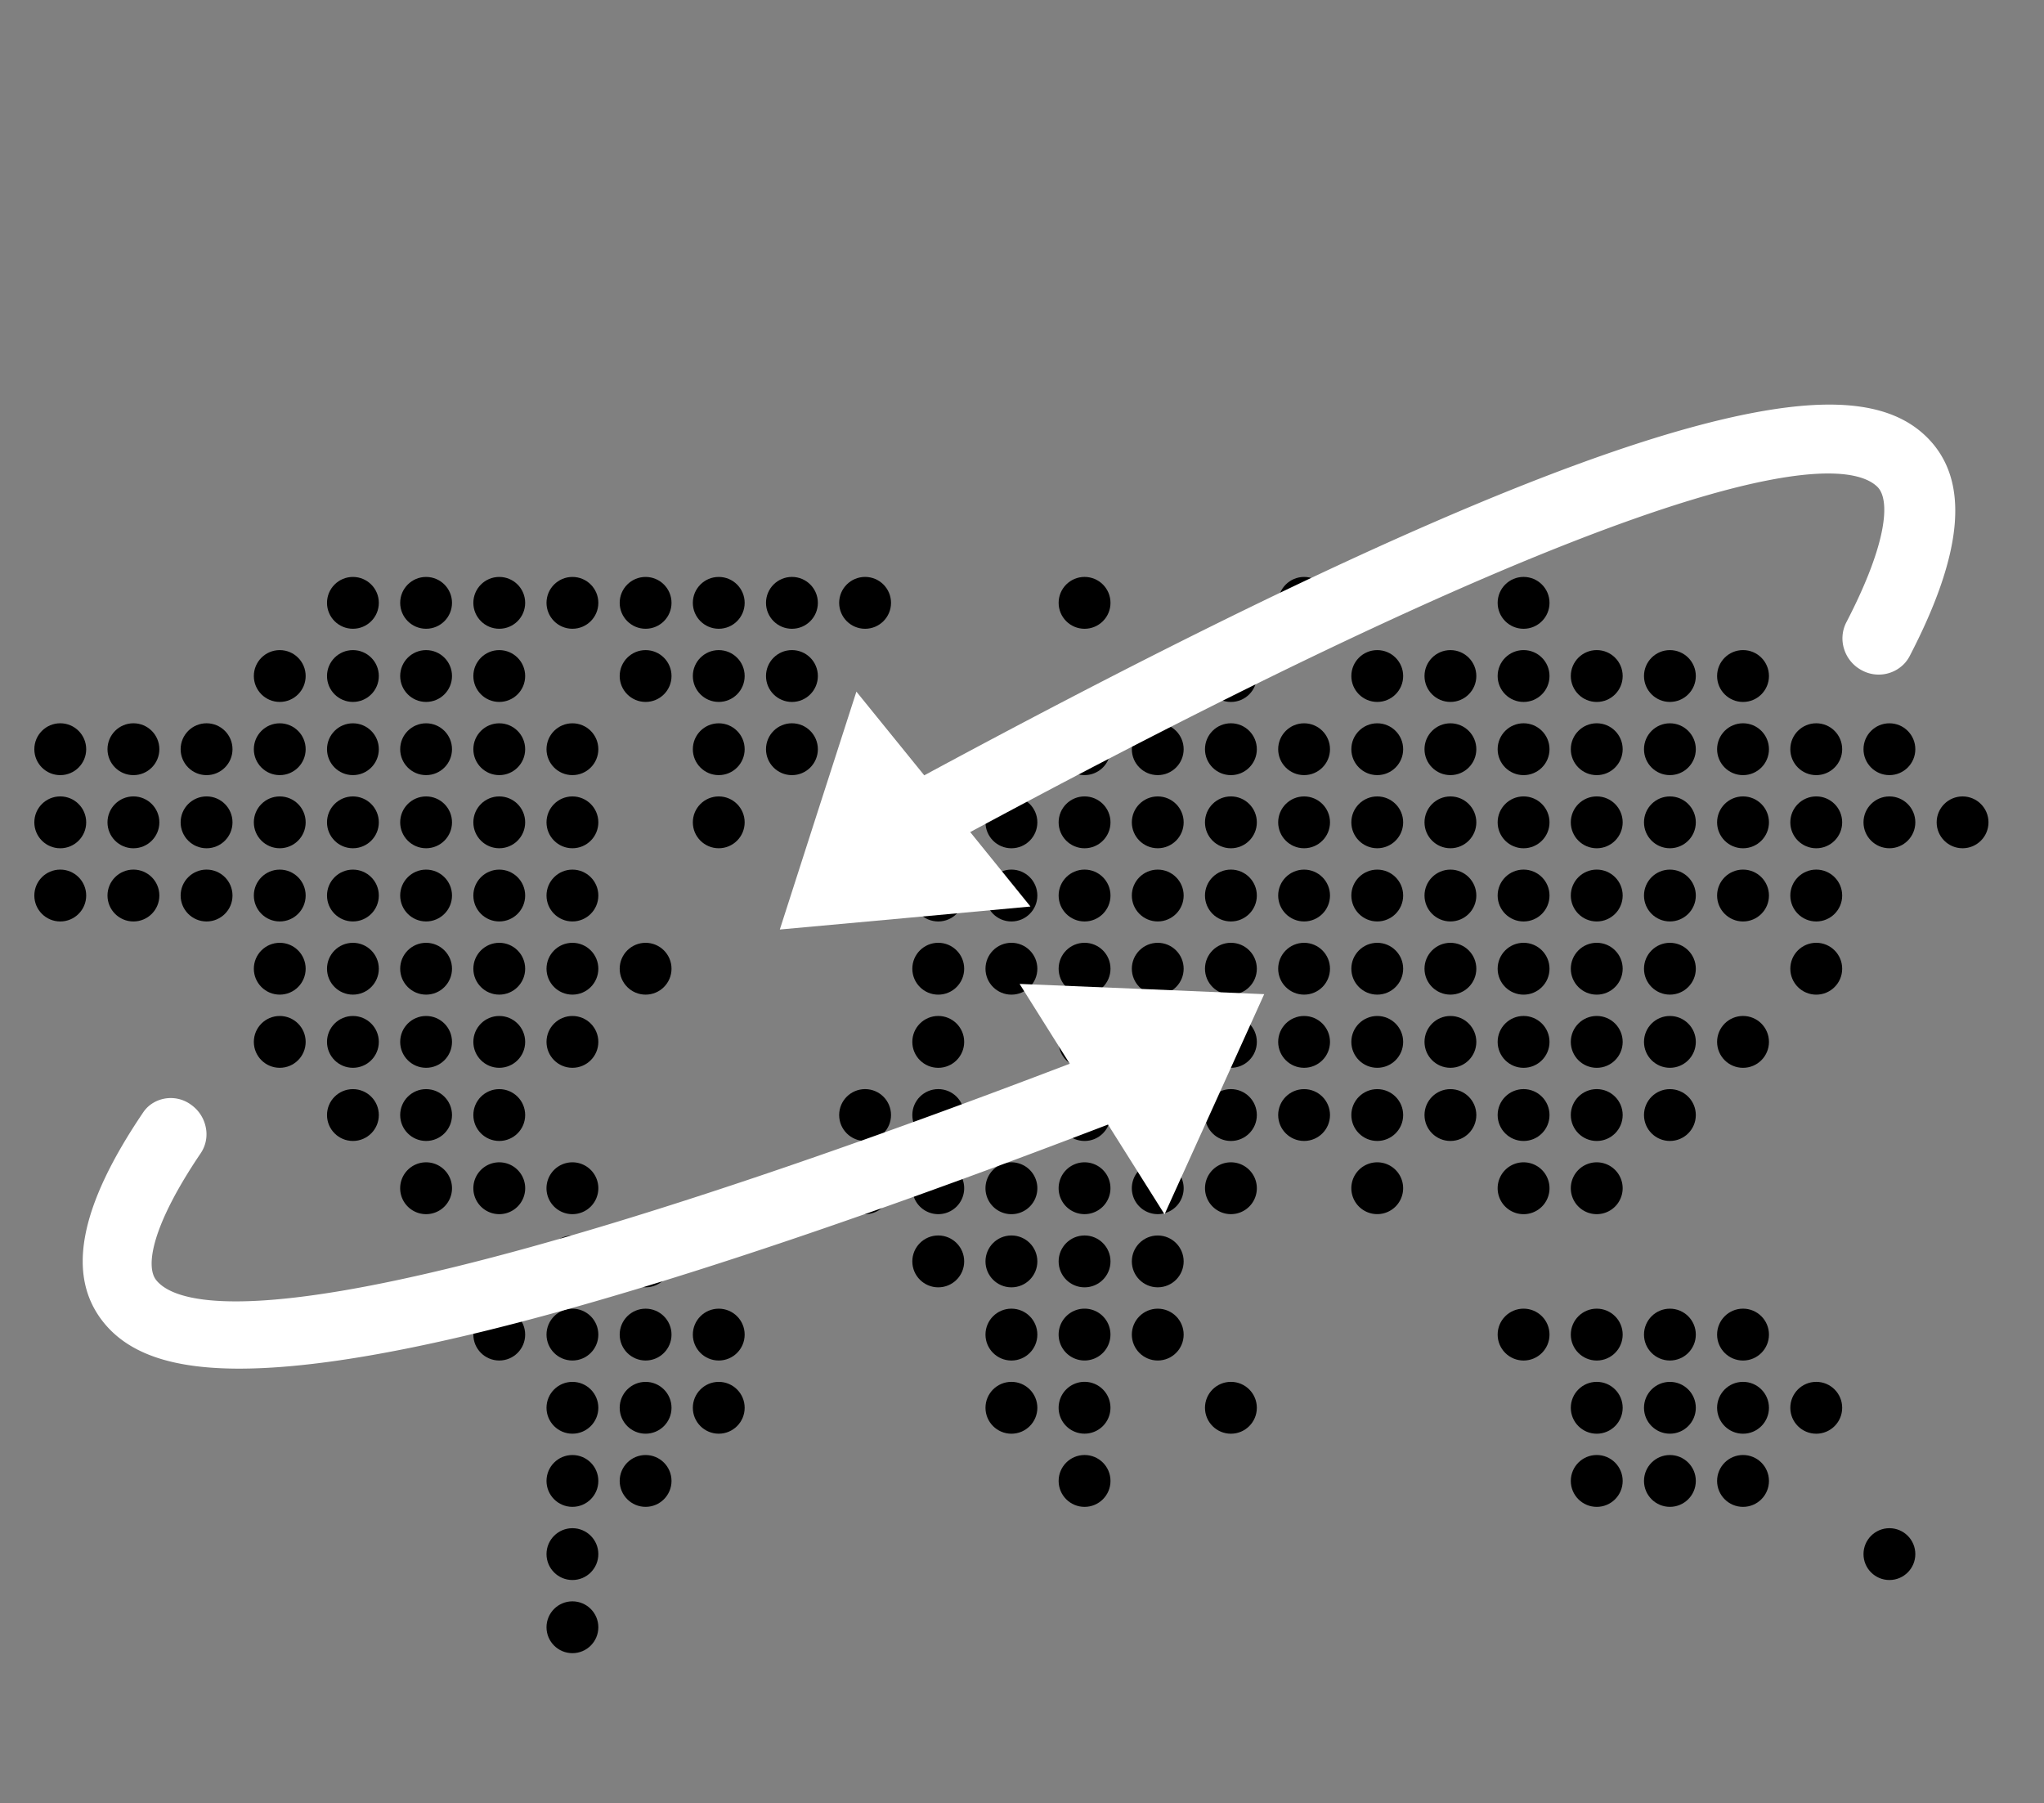 <svg xmlns="http://www.w3.org/2000/svg" xmlns:xlink="http://www.w3.org/1999/xlink" width="714.442" height="630.174" viewBox="0 0 714.442 630.174">
  <rect x="0" y="0" width="714.442" height="630.174" fill="#808080" stroke="none"/>
  <defs>
    <clipPath id="clip-path">
      <rect id="Rectangle_18" data-name="Rectangle 18" width="395.274" height="267.878" fill="none"/>
    </clipPath>
    <clipPath id="clip-path-2">
      <rect id="Rectangle_18-2" data-name="Rectangle 18" width="410.477" height="272.053" fill="none"/>
    </clipPath>
  </defs>
  <g id="world" transform="translate(-835.558 -1095.413)">
    <g id="download_1_" data-name="download (1)" transform="translate(847.558 1297.041)">
      <g id="Group_7" data-name="Group 7" transform="translate(0 0)">
        <ellipse id="Ellipse_1" data-name="Ellipse 1" cx="9.057" cy="9.057" rx="9.057" ry="9.057" transform="translate(102.298 0.007)"/>
        <ellipse id="Ellipse_2" data-name="Ellipse 2" cx="9.057" cy="9.057" rx="9.057" ry="9.057" transform="translate(127.877 0.007)"/>
        <ellipse id="Ellipse_3" data-name="Ellipse 3" cx="9.057" cy="9.057" rx="9.057" ry="9.057" transform="translate(153.45 0.007)"/>
        <ellipse id="Ellipse_4" data-name="Ellipse 4" cx="9.057" cy="9.057" rx="9.057" ry="9.057" transform="translate(179.023 0.007)"/>
        <ellipse id="Ellipse_5" data-name="Ellipse 5" cx="9.057" cy="9.057" rx="9.057" ry="9.057" transform="translate(204.602 0.007)"/>
        <ellipse id="Ellipse_6" data-name="Ellipse 6" cx="9.057" cy="9.057" rx="9.057" ry="9.057" transform="translate(230.168 0.007)"/>
        <ellipse id="Ellipse_7" data-name="Ellipse 7" cx="9.064" cy="9.064" rx="9.064" ry="9.064" transform="translate(255.741)"/>
        <ellipse id="Ellipse_8" data-name="Ellipse 8" cx="9.064" cy="9.064" rx="9.064" ry="9.064" transform="translate(281.313)"/>
        <ellipse id="Ellipse_9" data-name="Ellipse 9" cx="9.064" cy="9.064" rx="9.064" ry="9.064" transform="translate(358.025)"/>
        <ellipse id="Ellipse_10" data-name="Ellipse 10" cx="9.057" cy="9.057" rx="9.057" ry="9.057" transform="translate(434.763 0.007)"/>
        <ellipse id="Ellipse_11" data-name="Ellipse 11" cx="9.064" cy="9.064" rx="9.064" ry="9.064" transform="translate(511.475)"/>
        <ellipse id="Ellipse_12" data-name="Ellipse 12" cx="9.057" cy="9.057" rx="9.057" ry="9.057" transform="translate(76.725 25.58)"/>
        <ellipse id="Ellipse_13" data-name="Ellipse 13" cx="9.057" cy="9.057" rx="9.057" ry="9.057" transform="translate(102.298 25.58)"/>
        <ellipse id="Ellipse_14" data-name="Ellipse 14" cx="9.057" cy="9.057" rx="9.057" ry="9.057" transform="translate(127.877 25.58)"/>
        <ellipse id="Ellipse_15" data-name="Ellipse 15" cx="9.057" cy="9.057" rx="9.057" ry="9.057" transform="translate(153.45 25.58)"/>
        <ellipse id="Ellipse_16" data-name="Ellipse 16" cx="9.057" cy="9.057" rx="9.057" ry="9.057" transform="translate(204.602 25.58)"/>
        <ellipse id="Ellipse_17" data-name="Ellipse 17" cx="9.057" cy="9.057" rx="9.057" ry="9.057" transform="translate(230.168 25.58)"/>
        <ellipse id="Ellipse_18" data-name="Ellipse 18" cx="9.064" cy="9.064" rx="9.064" ry="9.064" transform="translate(255.741 25.573)"/>
        <ellipse id="Ellipse_19" data-name="Ellipse 19" cx="9.064" cy="9.064" rx="9.064" ry="9.064" transform="translate(409.177 25.573)"/>
        <ellipse id="Ellipse_20" data-name="Ellipse 20" cx="9.057" cy="9.057" rx="9.057" ry="9.057" transform="translate(460.336 25.58)"/>
        <ellipse id="Ellipse_21" data-name="Ellipse 21" cx="9.057" cy="9.057" rx="9.057" ry="9.057" transform="translate(485.909 25.58)"/>
        <ellipse id="Ellipse_22" data-name="Ellipse 22" cx="9.064" cy="9.064" rx="9.064" ry="9.064" transform="translate(511.475 25.573)"/>
        <ellipse id="Ellipse_23" data-name="Ellipse 23" cx="9.064" cy="9.064" rx="9.064" ry="9.064" transform="translate(537.047 25.573)"/>
        <ellipse id="Ellipse_24" data-name="Ellipse 24" cx="9.057" cy="9.057" rx="9.057" ry="9.057" transform="translate(562.627 25.58)"/>
        <ellipse id="Ellipse_25" data-name="Ellipse 25" cx="9.064" cy="9.064" rx="9.064" ry="9.064" transform="translate(588.179 25.573)"/>
        <ellipse id="Ellipse_26" data-name="Ellipse 26" cx="9.064" cy="9.064" rx="9.064" ry="9.064" transform="translate(0 51.152)"/>
        <ellipse id="Ellipse_27" data-name="Ellipse 27" cx="9.064" cy="9.064" rx="9.064" ry="9.064" transform="translate(25.573 51.152)"/>
        <ellipse id="Ellipse_28" data-name="Ellipse 28" cx="9.064" cy="9.064" rx="9.064" ry="9.064" transform="translate(51.139 51.152)"/>
        <ellipse id="Ellipse_29" data-name="Ellipse 29" cx="9.057" cy="9.057" rx="9.057" ry="9.057" transform="translate(76.725 51.159)"/>
        <ellipse id="Ellipse_30" data-name="Ellipse 30" cx="9.057" cy="9.057" rx="9.057" ry="9.057" transform="translate(102.298 51.159)"/>
        <ellipse id="Ellipse_31" data-name="Ellipse 31" cx="9.057" cy="9.057" rx="9.057" ry="9.057" transform="translate(127.877 51.159)"/>
        <ellipse id="Ellipse_32" data-name="Ellipse 32" cx="9.057" cy="9.057" rx="9.057" ry="9.057" transform="translate(153.45 51.159)"/>
        <ellipse id="Ellipse_33" data-name="Ellipse 33" cx="9.057" cy="9.057" rx="9.057" ry="9.057" transform="translate(179.023 51.159)"/>
        <ellipse id="Ellipse_34" data-name="Ellipse 34" cx="9.057" cy="9.057" rx="9.057" ry="9.057" transform="translate(230.168 51.159)"/>
        <ellipse id="Ellipse_35" data-name="Ellipse 35" cx="9.064" cy="9.064" rx="9.064" ry="9.064" transform="translate(255.741 51.152)"/>
        <path id="Path_23" data-name="Path 23" d="M70.53,39.018a9.057,9.057,0,1,1-9.036-9.064A9.054,9.054,0,0,1,70.53,39.018Z" transform="translate(305.609 21.198)"/>
        <ellipse id="Ellipse_36" data-name="Ellipse 36" cx="9.057" cy="9.057" rx="9.057" ry="9.057" transform="translate(383.611 51.159)"/>
        <ellipse id="Ellipse_37" data-name="Ellipse 37" cx="9.064" cy="9.064" rx="9.064" ry="9.064" transform="translate(409.177 51.152)"/>
        <ellipse id="Ellipse_38" data-name="Ellipse 38" cx="9.057" cy="9.057" rx="9.057" ry="9.057" transform="translate(434.763 51.159)"/>
        <ellipse id="Ellipse_39" data-name="Ellipse 39" cx="9.057" cy="9.057" rx="9.057" ry="9.057" transform="translate(460.336 51.159)"/>
        <ellipse id="Ellipse_40" data-name="Ellipse 40" cx="9.057" cy="9.057" rx="9.057" ry="9.057" transform="translate(485.909 51.159)"/>
        <ellipse id="Ellipse_41" data-name="Ellipse 41" cx="9.064" cy="9.064" rx="9.064" ry="9.064" transform="translate(511.475 51.152)"/>
        <ellipse id="Ellipse_42" data-name="Ellipse 42" cx="9.064" cy="9.064" rx="9.064" ry="9.064" transform="translate(537.047 51.152)"/>
        <ellipse id="Ellipse_43" data-name="Ellipse 43" cx="9.057" cy="9.057" rx="9.057" ry="9.057" transform="translate(562.627 51.159)"/>
        <ellipse id="Ellipse_44" data-name="Ellipse 44" cx="9.064" cy="9.064" rx="9.064" ry="9.064" transform="translate(588.179 51.152)"/>
        <ellipse id="Ellipse_45" data-name="Ellipse 45" cx="9.064" cy="9.064" rx="9.064" ry="9.064" transform="translate(613.772 51.152)"/>
        <ellipse id="Ellipse_46" data-name="Ellipse 46" cx="9.064" cy="9.064" rx="9.064" ry="9.064" transform="translate(0 76.711)"/>
        <ellipse id="Ellipse_47" data-name="Ellipse 47" cx="9.064" cy="9.064" rx="9.064" ry="9.064" transform="translate(25.573 76.711)"/>
        <ellipse id="Ellipse_48" data-name="Ellipse 48" cx="9.064" cy="9.064" rx="9.064" ry="9.064" transform="translate(51.139 76.711)"/>
        <ellipse id="Ellipse_49" data-name="Ellipse 49" cx="9.057" cy="9.057" rx="9.057" ry="9.057" transform="translate(76.725 76.718)"/>
        <ellipse id="Ellipse_50" data-name="Ellipse 50" cx="9.057" cy="9.057" rx="9.057" ry="9.057" transform="translate(102.298 76.718)"/>
        <ellipse id="Ellipse_51" data-name="Ellipse 51" cx="9.057" cy="9.057" rx="9.057" ry="9.057" transform="translate(127.877 76.718)"/>
        <ellipse id="Ellipse_52" data-name="Ellipse 52" cx="9.057" cy="9.057" rx="9.057" ry="9.057" transform="translate(153.45 76.718)"/>
        <ellipse id="Ellipse_53" data-name="Ellipse 53" cx="9.057" cy="9.057" rx="9.057" ry="9.057" transform="translate(179.023 76.718)"/>
        <ellipse id="Ellipse_54" data-name="Ellipse 54" cx="9.057" cy="9.057" rx="9.057" ry="9.057" transform="translate(230.168 76.718)"/>
        <ellipse id="Ellipse_55" data-name="Ellipse 55" cx="9.064" cy="9.064" rx="9.064" ry="9.064" transform="translate(281.313 76.711)"/>
        <ellipse id="Ellipse_56" data-name="Ellipse 56" cx="9.064" cy="9.064" rx="9.064" ry="9.064" transform="translate(332.459 76.711)"/>
        <ellipse id="Ellipse_57" data-name="Ellipse 57" cx="9.064" cy="9.064" rx="9.064" ry="9.064" transform="translate(358.025 76.711)"/>
        <ellipse id="Ellipse_58" data-name="Ellipse 58" cx="9.057" cy="9.057" rx="9.057" ry="9.057" transform="translate(383.611 76.718)"/>
        <ellipse id="Ellipse_59" data-name="Ellipse 59" cx="9.064" cy="9.064" rx="9.064" ry="9.064" transform="translate(409.177 76.711)"/>
        <ellipse id="Ellipse_60" data-name="Ellipse 60" cx="9.057" cy="9.057" rx="9.057" ry="9.057" transform="translate(434.763 76.718)"/>
        <ellipse id="Ellipse_61" data-name="Ellipse 61" cx="9.057" cy="9.057" rx="9.057" ry="9.057" transform="translate(460.336 76.718)"/>
        <ellipse id="Ellipse_62" data-name="Ellipse 62" cx="9.057" cy="9.057" rx="9.057" ry="9.057" transform="translate(485.909 76.718)"/>
        <ellipse id="Ellipse_63" data-name="Ellipse 63" cx="9.064" cy="9.064" rx="9.064" ry="9.064" transform="translate(511.475 76.711)"/>
        <ellipse id="Ellipse_64" data-name="Ellipse 64" cx="9.064" cy="9.064" rx="9.064" ry="9.064" transform="translate(537.047 76.711)"/>
        <ellipse id="Ellipse_65" data-name="Ellipse 65" cx="9.057" cy="9.057" rx="9.057" ry="9.057" transform="translate(562.627 76.718)"/>
        <ellipse id="Ellipse_66" data-name="Ellipse 66" cx="9.064" cy="9.064" rx="9.064" ry="9.064" transform="translate(588.179 76.711)"/>
        <ellipse id="Ellipse_67" data-name="Ellipse 67" cx="9.064" cy="9.064" rx="9.064" ry="9.064" transform="translate(613.772 76.711)"/>
        <ellipse id="Ellipse_68" data-name="Ellipse 68" cx="9.064" cy="9.064" rx="9.064" ry="9.064" transform="translate(0 102.291)"/>
        <ellipse id="Ellipse_69" data-name="Ellipse 69" cx="9.064" cy="9.064" rx="9.064" ry="9.064" transform="translate(25.573 102.291)"/>
        <ellipse id="Ellipse_70" data-name="Ellipse 70" cx="9.064" cy="9.064" rx="9.064" ry="9.064" transform="translate(51.139 102.291)"/>
        <ellipse id="Ellipse_71" data-name="Ellipse 71" cx="9.057" cy="9.057" rx="9.057" ry="9.057" transform="translate(76.725 102.298)"/>
        <ellipse id="Ellipse_72" data-name="Ellipse 72" cx="9.057" cy="9.057" rx="9.057" ry="9.057" transform="translate(102.298 102.298)"/>
        <ellipse id="Ellipse_73" data-name="Ellipse 73" cx="9.057" cy="9.057" rx="9.057" ry="9.057" transform="translate(127.877 102.298)"/>
        <ellipse id="Ellipse_74" data-name="Ellipse 74" cx="9.057" cy="9.057" rx="9.057" ry="9.057" transform="translate(153.45 102.298)"/>
        <ellipse id="Ellipse_75" data-name="Ellipse 75" cx="9.057" cy="9.057" rx="9.057" ry="9.057" transform="translate(179.023 102.298)"/>
        <ellipse id="Ellipse_76" data-name="Ellipse 76" cx="9.064" cy="9.064" rx="9.064" ry="9.064" transform="translate(306.886 102.291)"/>
        <ellipse id="Ellipse_77" data-name="Ellipse 77" cx="9.064" cy="9.064" rx="9.064" ry="9.064" transform="translate(332.459 102.291)"/>
        <ellipse id="Ellipse_78" data-name="Ellipse 78" cx="9.064" cy="9.064" rx="9.064" ry="9.064" transform="translate(358.025 102.291)"/>
        <ellipse id="Ellipse_79" data-name="Ellipse 79" cx="9.057" cy="9.057" rx="9.057" ry="9.057" transform="translate(383.611 102.298)"/>
        <ellipse id="Ellipse_80" data-name="Ellipse 80" cx="9.064" cy="9.064" rx="9.064" ry="9.064" transform="translate(409.177 102.291)"/>
        <ellipse id="Ellipse_81" data-name="Ellipse 81" cx="9.057" cy="9.057" rx="9.057" ry="9.057" transform="translate(434.763 102.298)"/>
        <ellipse id="Ellipse_82" data-name="Ellipse 82" cx="9.057" cy="9.057" rx="9.057" ry="9.057" transform="translate(460.336 102.298)"/>
        <ellipse id="Ellipse_83" data-name="Ellipse 83" cx="9.057" cy="9.057" rx="9.057" ry="9.057" transform="translate(485.909 102.298)"/>
        <ellipse id="Ellipse_84" data-name="Ellipse 84" cx="9.064" cy="9.064" rx="9.064" ry="9.064" transform="translate(511.475 102.291)"/>
        <ellipse id="Ellipse_85" data-name="Ellipse 85" cx="9.064" cy="9.064" rx="9.064" ry="9.064" transform="translate(537.047 102.291)"/>
        <ellipse id="Ellipse_86" data-name="Ellipse 86" cx="9.057" cy="9.057" rx="9.057" ry="9.057" transform="translate(562.627 102.298)"/>
        <ellipse id="Ellipse_87" data-name="Ellipse 87" cx="9.064" cy="9.064" rx="9.064" ry="9.064" transform="translate(588.179 102.291)"/>
        <ellipse id="Ellipse_88" data-name="Ellipse 88" cx="9.064" cy="9.064" rx="9.064" ry="9.064" transform="translate(613.772 102.291)"/>
        <ellipse id="Ellipse_89" data-name="Ellipse 89" cx="9.057" cy="9.057" rx="9.057" ry="9.057" transform="translate(76.725 127.877)"/>
        <ellipse id="Ellipse_90" data-name="Ellipse 90" cx="9.057" cy="9.057" rx="9.057" ry="9.057" transform="translate(102.298 127.877)"/>
        <ellipse id="Ellipse_91" data-name="Ellipse 91" cx="9.057" cy="9.057" rx="9.057" ry="9.057" transform="translate(127.877 127.877)"/>
        <ellipse id="Ellipse_92" data-name="Ellipse 92" cx="9.057" cy="9.057" rx="9.057" ry="9.057" transform="translate(153.45 127.877)"/>
        <ellipse id="Ellipse_93" data-name="Ellipse 93" cx="9.057" cy="9.057" rx="9.057" ry="9.057" transform="translate(179.023 127.877)"/>
        <ellipse id="Ellipse_94" data-name="Ellipse 94" cx="9.057" cy="9.057" rx="9.057" ry="9.057" transform="translate(204.602 127.877)"/>
        <ellipse id="Ellipse_95" data-name="Ellipse 95" cx="9.064" cy="9.064" rx="9.064" ry="9.064" transform="translate(306.886 127.87)"/>
        <ellipse id="Ellipse_96" data-name="Ellipse 96" cx="9.064" cy="9.064" rx="9.064" ry="9.064" transform="translate(332.459 127.87)"/>
        <ellipse id="Ellipse_97" data-name="Ellipse 97" cx="9.064" cy="9.064" rx="9.064" ry="9.064" transform="translate(358.025 127.87)"/>
        <ellipse id="Ellipse_98" data-name="Ellipse 98" cx="9.057" cy="9.057" rx="9.057" ry="9.057" transform="translate(383.611 127.877)"/>
        <ellipse id="Ellipse_99" data-name="Ellipse 99" cx="9.064" cy="9.064" rx="9.064" ry="9.064" transform="translate(409.177 127.87)"/>
        <ellipse id="Ellipse_100" data-name="Ellipse 100" cx="9.057" cy="9.057" rx="9.057" ry="9.057" transform="translate(434.763 127.877)"/>
        <ellipse id="Ellipse_101" data-name="Ellipse 101" cx="9.057" cy="9.057" rx="9.057" ry="9.057" transform="translate(460.336 127.877)"/>
        <ellipse id="Ellipse_102" data-name="Ellipse 102" cx="9.057" cy="9.057" rx="9.057" ry="9.057" transform="translate(485.909 127.877)"/>
        <ellipse id="Ellipse_103" data-name="Ellipse 103" cx="9.064" cy="9.064" rx="9.064" ry="9.064" transform="translate(511.475 127.87)"/>
        <ellipse id="Ellipse_104" data-name="Ellipse 104" cx="9.064" cy="9.064" rx="9.064" ry="9.064" transform="translate(537.047 127.87)"/>
        <ellipse id="Ellipse_105" data-name="Ellipse 105" cx="9.057" cy="9.057" rx="9.057" ry="9.057" transform="translate(562.627 127.877)"/>
        <ellipse id="Ellipse_106" data-name="Ellipse 106" cx="9.064" cy="9.064" rx="9.064" ry="9.064" transform="translate(613.772 127.87)"/>
        <ellipse id="Ellipse_107" data-name="Ellipse 107" cx="9.057" cy="9.057" rx="9.057" ry="9.057" transform="translate(76.725 153.45)"/>
        <ellipse id="Ellipse_108" data-name="Ellipse 108" cx="9.057" cy="9.057" rx="9.057" ry="9.057" transform="translate(102.298 153.45)"/>
        <ellipse id="Ellipse_109" data-name="Ellipse 109" cx="9.057" cy="9.057" rx="9.057" ry="9.057" transform="translate(127.877 153.45)"/>
        <ellipse id="Ellipse_110" data-name="Ellipse 110" cx="9.057" cy="9.057" rx="9.057" ry="9.057" transform="translate(153.45 153.45)"/>
        <ellipse id="Ellipse_111" data-name="Ellipse 111" cx="9.057" cy="9.057" rx="9.057" ry="9.057" transform="translate(179.023 153.45)"/>
        <ellipse id="Ellipse_112" data-name="Ellipse 112" cx="9.064" cy="9.064" rx="9.064" ry="9.064" transform="translate(306.886 153.443)"/>
        <ellipse id="Ellipse_113" data-name="Ellipse 113" cx="9.064" cy="9.064" rx="9.064" ry="9.064" transform="translate(358.025 153.443)"/>
        <ellipse id="Ellipse_114" data-name="Ellipse 114" cx="9.057" cy="9.057" rx="9.057" ry="9.057" transform="translate(383.611 153.45)"/>
        <ellipse id="Ellipse_115" data-name="Ellipse 115" cx="9.064" cy="9.064" rx="9.064" ry="9.064" transform="translate(409.177 153.443)"/>
        <ellipse id="Ellipse_116" data-name="Ellipse 116" cx="9.057" cy="9.057" rx="9.057" ry="9.057" transform="translate(434.763 153.45)"/>
        <ellipse id="Ellipse_117" data-name="Ellipse 117" cx="9.057" cy="9.057" rx="9.057" ry="9.057" transform="translate(460.336 153.45)"/>
        <ellipse id="Ellipse_118" data-name="Ellipse 118" cx="9.057" cy="9.057" rx="9.057" ry="9.057" transform="translate(485.909 153.45)"/>
        <ellipse id="Ellipse_119" data-name="Ellipse 119" cx="9.064" cy="9.064" rx="9.064" ry="9.064" transform="translate(511.475 153.443)"/>
        <ellipse id="Ellipse_120" data-name="Ellipse 120" cx="9.064" cy="9.064" rx="9.064" ry="9.064" transform="translate(537.047 153.443)"/>
        <ellipse id="Ellipse_121" data-name="Ellipse 121" cx="9.057" cy="9.057" rx="9.057" ry="9.057" transform="translate(562.627 153.45)"/>
        <ellipse id="Ellipse_122" data-name="Ellipse 122" cx="9.064" cy="9.064" rx="9.064" ry="9.064" transform="translate(588.179 153.443)"/>
        <ellipse id="Ellipse_123" data-name="Ellipse 123" cx="9.057" cy="9.057" rx="9.057" ry="9.057" transform="translate(102.298 179.016)"/>
        <ellipse id="Ellipse_124" data-name="Ellipse 124" cx="9.057" cy="9.057" rx="9.057" ry="9.057" transform="translate(127.877 179.016)"/>
        <ellipse id="Ellipse_125" data-name="Ellipse 125" cx="9.057" cy="9.057" rx="9.057" ry="9.057" transform="translate(153.45 179.016)"/>
        <ellipse id="Ellipse_126" data-name="Ellipse 126" cx="9.064" cy="9.064" rx="9.064" ry="9.064" transform="translate(281.313 179.009)"/>
        <ellipse id="Ellipse_127" data-name="Ellipse 127" cx="9.064" cy="9.064" rx="9.064" ry="9.064" transform="translate(306.886 179.009)"/>
        <ellipse id="Ellipse_128" data-name="Ellipse 128" cx="9.064" cy="9.064" rx="9.064" ry="9.064" transform="translate(332.459 179.009)"/>
        <ellipse id="Ellipse_129" data-name="Ellipse 129" cx="9.064" cy="9.064" rx="9.064" ry="9.064" transform="translate(358.025 179.009)"/>
        <ellipse id="Ellipse_130" data-name="Ellipse 130" cx="9.057" cy="9.057" rx="9.057" ry="9.057" transform="translate(383.611 179.016)"/>
        <ellipse id="Ellipse_131" data-name="Ellipse 131" cx="9.064" cy="9.064" rx="9.064" ry="9.064" transform="translate(409.177 179.009)"/>
        <ellipse id="Ellipse_132" data-name="Ellipse 132" cx="9.057" cy="9.057" rx="9.057" ry="9.057" transform="translate(434.763 179.016)"/>
        <ellipse id="Ellipse_133" data-name="Ellipse 133" cx="9.057" cy="9.057" rx="9.057" ry="9.057" transform="translate(460.336 179.016)"/>
        <ellipse id="Ellipse_134" data-name="Ellipse 134" cx="9.057" cy="9.057" rx="9.057" ry="9.057" transform="translate(485.909 179.016)"/>
        <ellipse id="Ellipse_135" data-name="Ellipse 135" cx="9.064" cy="9.064" rx="9.064" ry="9.064" transform="translate(511.475 179.009)"/>
        <ellipse id="Ellipse_136" data-name="Ellipse 136" cx="9.064" cy="9.064" rx="9.064" ry="9.064" transform="translate(537.047 179.009)"/>
        <ellipse id="Ellipse_137" data-name="Ellipse 137" cx="9.057" cy="9.057" rx="9.057" ry="9.057" transform="translate(562.627 179.016)"/>
        <path id="Path_24" data-name="Path 24" d="M36.841,61.5a9.06,9.06,0,1,1-9.057-9.077A9.056,9.056,0,0,1,36.841,61.5Z" transform="translate(109.15 152.171)"/>
        <path id="Path_25" data-name="Path 25" d="M40.586,61.5a9.06,9.06,0,1,1-9.064-9.077A9.057,9.057,0,0,1,40.586,61.5Z" transform="translate(130.985 152.171)"/>
        <path id="Path_26" data-name="Path 26" d="M44.329,61.5a9.06,9.06,0,1,1-9.057-9.077A9.056,9.056,0,0,1,44.329,61.5Z" transform="translate(152.808 152.171)"/>
        <path id="Path_27" data-name="Path 27" d="M59.306,61.5a9.06,9.06,0,1,1-9.057-9.077A9.056,9.056,0,0,1,59.306,61.5Z" transform="translate(240.128 152.171)"/>
        <path id="Path_28" data-name="Path 28" d="M63.051,61.5a9.06,9.06,0,1,1-9.064-9.077A9.057,9.057,0,0,1,63.051,61.5Z" transform="translate(261.963 152.171)"/>
        <path id="Path_29" data-name="Path 29" d="M66.8,61.5a9.064,9.064,0,1,1-9.064-9.077A9.061,9.061,0,0,1,66.8,61.5Z" transform="translate(283.786 152.171)"/>
        <path id="Path_30" data-name="Path 30" d="M70.53,61.5a9.057,9.057,0,1,1-9.036-9.077A9.042,9.042,0,0,1,70.53,61.5Z" transform="translate(305.609 152.171)"/>
        <path id="Path_31" data-name="Path 31" d="M74.276,61.5a9.057,9.057,0,1,1-9.071-9.077A9.067,9.067,0,0,1,74.276,61.5Z" transform="translate(327.449 152.171)"/>
        <path id="Path_32" data-name="Path 32" d="M78.021,61.5a9.057,9.057,0,1,1-9.057-9.077A9.056,9.056,0,0,1,78.021,61.5Z" transform="translate(349.284 152.171)"/>
        <path id="Path_33" data-name="Path 33" d="M85.5,61.5a9.054,9.054,0,1,1-9.05-9.077A9.045,9.045,0,0,1,85.5,61.5Z" transform="translate(392.941 152.171)"/>
        <path id="Path_34" data-name="Path 34" d="M93.01,61.5a9.064,9.064,0,1,1-9.064-9.077A9.061,9.061,0,0,1,93.01,61.5Z" transform="translate(436.593 152.171)"/>
        <path id="Path_35" data-name="Path 35" d="M96.747,61.5a9.06,9.06,0,1,1-9.057-9.077A9.056,9.056,0,0,1,96.747,61.5Z" transform="translate(458.421 152.171)"/>
        <ellipse id="Ellipse_138" data-name="Ellipse 138" cx="9.057" cy="9.057" rx="9.057" ry="9.057" transform="translate(179.023 230.168)"/>
        <ellipse id="Ellipse_139" data-name="Ellipse 139" cx="9.057" cy="9.057" rx="9.057" ry="9.057" transform="translate(204.602 230.168)"/>
        <ellipse id="Ellipse_140" data-name="Ellipse 140" cx="9.064" cy="9.064" rx="9.064" ry="9.064" transform="translate(306.886 230.161)"/>
        <ellipse id="Ellipse_141" data-name="Ellipse 141" cx="9.064" cy="9.064" rx="9.064" ry="9.064" transform="translate(332.459 230.161)"/>
        <ellipse id="Ellipse_142" data-name="Ellipse 142" cx="9.064" cy="9.064" rx="9.064" ry="9.064" transform="translate(358.025 230.161)"/>
        <ellipse id="Ellipse_143" data-name="Ellipse 143" cx="9.057" cy="9.057" rx="9.057" ry="9.057" transform="translate(383.611 230.168)"/>
        <ellipse id="Ellipse_144" data-name="Ellipse 144" cx="9.057" cy="9.057" rx="9.057" ry="9.057" transform="translate(179.023 255.748)"/>
        <ellipse id="Ellipse_145" data-name="Ellipse 145" cx="9.057" cy="9.057" rx="9.057" ry="9.057" transform="translate(204.602 255.748)"/>
        <ellipse id="Ellipse_146" data-name="Ellipse 146" cx="9.057" cy="9.057" rx="9.057" ry="9.057" transform="translate(153.45 255.748)"/>
        <ellipse id="Ellipse_147" data-name="Ellipse 147" cx="9.057" cy="9.057" rx="9.057" ry="9.057" transform="translate(230.168 255.748)"/>
        <ellipse id="Ellipse_148" data-name="Ellipse 148" cx="9.064" cy="9.064" rx="9.064" ry="9.064" transform="translate(332.459 255.741)"/>
        <path id="Path_36" data-name="Path 36" d="M70.53,68.971a9.057,9.057,0,1,1-9.036-9.064A9.039,9.039,0,0,1,70.53,68.971Z" transform="translate(305.609 195.834)"/>
        <ellipse id="Ellipse_149" data-name="Ellipse 149" cx="9.057" cy="9.057" rx="9.057" ry="9.057" transform="translate(383.611 255.748)"/>
        <ellipse id="Ellipse_150" data-name="Ellipse 150" cx="9.064" cy="9.064" rx="9.064" ry="9.064" transform="translate(511.475 255.741)"/>
        <ellipse id="Ellipse_151" data-name="Ellipse 151" cx="9.064" cy="9.064" rx="9.064" ry="9.064" transform="translate(537.047 255.741)"/>
        <ellipse id="Ellipse_152" data-name="Ellipse 152" cx="9.057" cy="9.057" rx="9.057" ry="9.057" transform="translate(562.627 255.748)"/>
        <ellipse id="Ellipse_153" data-name="Ellipse 153" cx="9.064" cy="9.064" rx="9.064" ry="9.064" transform="translate(588.179 255.741)"/>
        <ellipse id="Ellipse_154" data-name="Ellipse 154" cx="9.057" cy="9.057" rx="9.057" ry="9.057" transform="translate(179.023 281.327)"/>
        <ellipse id="Ellipse_155" data-name="Ellipse 155" cx="9.057" cy="9.057" rx="9.057" ry="9.057" transform="translate(204.602 281.327)"/>
        <ellipse id="Ellipse_156" data-name="Ellipse 156" cx="9.057" cy="9.057" rx="9.057" ry="9.057" transform="translate(230.168 281.327)"/>
        <ellipse id="Ellipse_157" data-name="Ellipse 157" cx="9.064" cy="9.064" rx="9.064" ry="9.064" transform="translate(332.459 281.32)"/>
        <path id="Path_37" data-name="Path 37" d="M70.53,72.722a9.057,9.057,0,1,1-9.036-9.071A9.051,9.051,0,0,1,70.53,72.722Z" transform="translate(305.609 217.662)"/>
        <ellipse id="Ellipse_158" data-name="Ellipse 158" cx="9.064" cy="9.064" rx="9.064" ry="9.064" transform="translate(409.177 281.32)"/>
        <ellipse id="Ellipse_159" data-name="Ellipse 159" cx="9.064" cy="9.064" rx="9.064" ry="9.064" transform="translate(537.047 281.32)"/>
        <ellipse id="Ellipse_160" data-name="Ellipse 160" cx="9.057" cy="9.057" rx="9.057" ry="9.057" transform="translate(562.627 281.327)"/>
        <ellipse id="Ellipse_161" data-name="Ellipse 161" cx="9.057" cy="9.057" rx="9.057" ry="9.057" transform="translate(562.627 306.893)"/>
        <ellipse id="Ellipse_162" data-name="Ellipse 162" cx="9.064" cy="9.064" rx="9.064" ry="9.064" transform="translate(588.179 281.32)"/>
        <ellipse id="Ellipse_163" data-name="Ellipse 163" cx="9.064" cy="9.064" rx="9.064" ry="9.064" transform="translate(613.772 281.32)"/>
        <ellipse id="Ellipse_164" data-name="Ellipse 164" cx="9.057" cy="9.057" rx="9.057" ry="9.057" transform="translate(179.023 306.893)"/>
        <ellipse id="Ellipse_165" data-name="Ellipse 165" cx="9.057" cy="9.057" rx="9.057" ry="9.057" transform="translate(204.602 306.893)"/>
        <ellipse id="Ellipse_166" data-name="Ellipse 166" cx="9.064" cy="9.064" rx="9.064" ry="9.064" transform="translate(358.025 306.886)"/>
        <ellipse id="Ellipse_167" data-name="Ellipse 167" cx="9.064" cy="9.064" rx="9.064" ry="9.064" transform="translate(537.047 306.886)"/>
        <ellipse id="Ellipse_168" data-name="Ellipse 168" cx="9.064" cy="9.064" rx="9.064" ry="9.064" transform="translate(588.179 306.886)"/>
        <ellipse id="Ellipse_169" data-name="Ellipse 169" cx="9.057" cy="9.057" rx="9.057" ry="9.057" transform="translate(179.023 332.466)"/>
        <ellipse id="Ellipse_170" data-name="Ellipse 170" cx="9.057" cy="9.057" rx="9.057" ry="9.057" transform="translate(179.023 358.032)"/>
        <ellipse id="Ellipse_171" data-name="Ellipse 171" cx="9.057" cy="9.057" rx="9.057" ry="9.057" transform="translate(639.352 51.159)"/>
        <ellipse id="Ellipse_172" data-name="Ellipse 172" cx="9.057" cy="9.057" rx="9.057" ry="9.057" transform="translate(639.352 76.718)"/>
        <ellipse id="Ellipse_173" data-name="Ellipse 173" cx="9.057" cy="9.057" rx="9.057" ry="9.057" transform="translate(664.924 76.718)"/>
        <ellipse id="Ellipse_174" data-name="Ellipse 174" cx="9.057" cy="9.057" rx="9.057" ry="9.057" transform="translate(639.352 332.466)"/>
      </g>
    </g>
    <g id="Group_9" data-name="Group 9" transform="translate(835.558 1520.38) rotate(-40)">
      <g id="Group_8" data-name="Group 8" transform="translate(0 0)" clip-path="url(#clip-path)">
        <path id="Path_38" data-name="Path 38" d="M313.4,220.476C169.591,170.846,77.86,130.2,32.993,96.236,10.118,78.914-.364,63.484.01,47.666.5,26.8,19.433,11.351,57.873.42A11.359,11.359,0,0,1,60.917,0,11.958,11.958,0,0,1,72.332,9.163a12.693,12.693,0,0,1-1.113,9.3,11.845,11.845,0,0,1-7.2,5.839C34.437,32.748,23.742,42.219,23.6,48.266c-.343,13.7,27.661,55.393,293.218,147.325l4.5-32.636,32.012,29.2,31.181,28.5L346.941,238.7l-38.569,18.5Z" transform="translate(3.812 4.001)" fill="#fff"/>
      </g>
    </g>
    <g id="Group_10" data-name="Group 10" transform="translate(1550 1280.952) rotate(133)">
      <g id="Group_8-2" data-name="Group 8" transform="translate(0 0)" clip-path="url(#clip-path-2)">
        <path id="Path_38-2" data-name="Path 38" d="M325.452,223.912c-149.338-50.4-244.6-91.684-291.19-126.177C10.507,80.144-.378,64.473.01,48.409.52,27.222,20.181,11.527,60.1.426A12.045,12.045,0,0,1,63.26,0,12.362,12.362,0,0,1,75.114,9.306a12.638,12.638,0,0,1-1.155,9.448,12.249,12.249,0,0,1-7.474,5.93C35.762,33.258,24.656,42.877,24.505,49.018,24.149,62.934,53.23,105.274,329,198.639l4.669-33.144,33.243,29.651,32.381,28.941-39.008,18.335-40.053,18.786Z" transform="translate(3.958 4.063)" fill="#fff"/>
      </g>
    </g>
  </g>
</svg>
